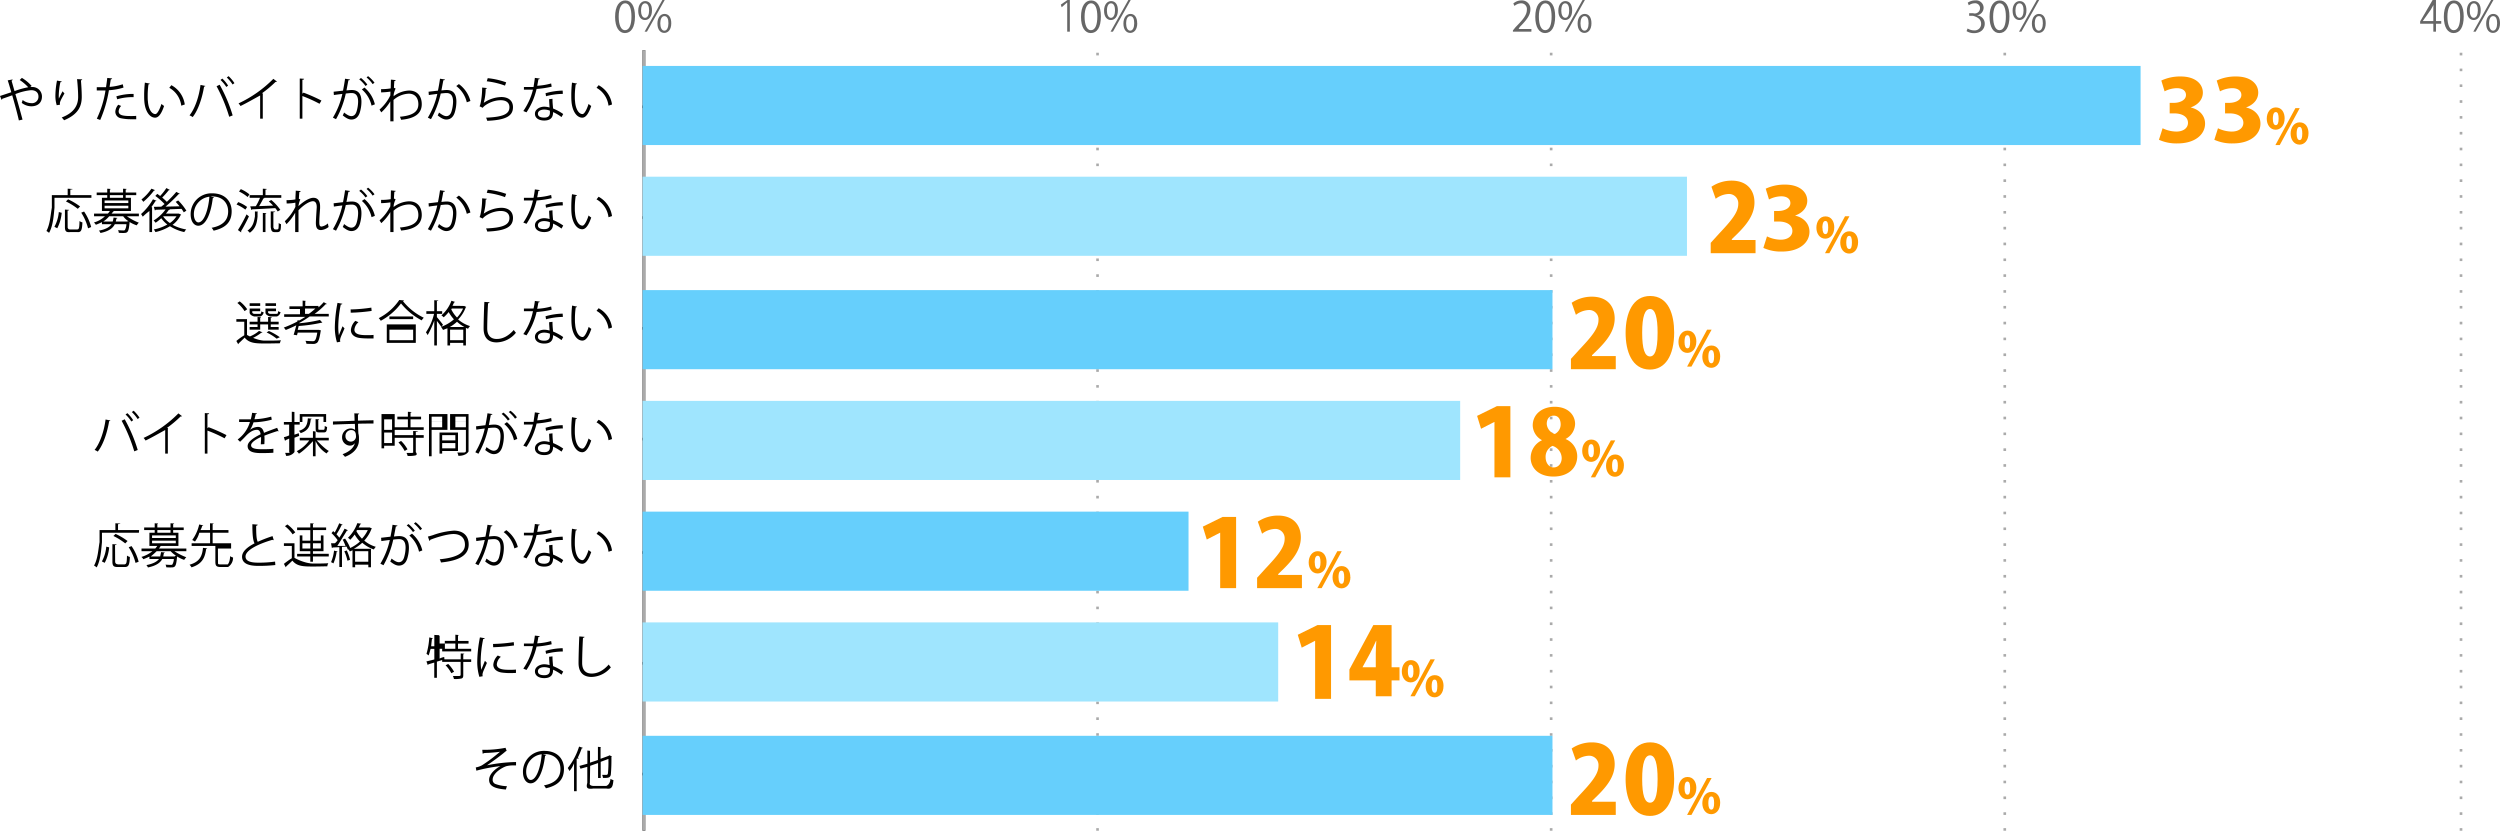 <svg xmlns="http://www.w3.org/2000/svg" viewBox="0 0 947.94 315"><defs><style>.cls-1{fill:#666;}.cls-2,.cls-3,.cls-4{fill:none;stroke-miterlimit:10;}.cls-2{stroke:#000;}.cls-3,.cls-4{stroke:#aaa;}.cls-3{stroke-dasharray:1 5;}.cls-5{fill:#66cffc;}.cls-6{fill:#9fe5fe;}.cls-7{fill:#f90;}</style></defs><title>graph1</title><g id="レイヤー_2" data-name="レイヤー 2"><g id="グラフのコピー"><path class="cls-1" d="M233.23,6.39c0-4.19,1.63-6.22,3.88-6.22s3.66,2.14,3.66,6.06c0,4.17-1.46,6.31-3.84,6.31C234.75,12.54,233.23,10.4,233.23,6.39Zm6.2-.09c0-3-.72-5.06-2.4-5.06-1.43,0-2.44,1.91-2.44,5.06s.88,5.15,2.39,5.15C238.75,11.45,239.43,9.15,239.43,6.3Z"/><path class="cls-1" d="M247.22,3.9c0,2.49-1.23,3.7-2.66,3.7S242,6.43,242,4.06,243.22.41,244.64.41C246.26.41,247.22,1.72,247.22,3.9Zm-4.16.16c0,1.45.52,2.7,1.53,2.7S246.13,5.5,246.13,4s-.4-2.74-1.54-2.74S243.06,2.68,243.06,4.06ZM245.31,12h-.89l6.74-12h.89Zm9.22-3.2c0,2.48-1.23,3.68-2.65,3.68s-2.6-1.17-2.6-3.54,1.25-3.67,2.68-3.67C253.57,5.27,254.53,6.6,254.53,8.8Zm-4.16.08c0,1.52.53,2.75,1.54,2.75s1.54-1.25,1.54-2.79-.39-2.73-1.53-2.73S250.37,7.5,250.37,8.88Z"/><path class="cls-1" d="M404.66,12V1h-.1l-2,1.75-.32-1L404.75,0h.91V12Z"/><path class="cls-1" d="M409.89,6.39c0-4.19,1.63-6.22,3.87-6.22s3.67,2.14,3.67,6.06c0,4.17-1.46,6.31-3.84,6.31C411.41,12.54,409.89,10.4,409.89,6.39Zm6.19-.09c0-3-.72-5.06-2.4-5.06-1.42,0-2.43,1.91-2.43,5.06s.88,5.15,2.39,5.15C415.41,11.45,416.08,9.15,416.08,6.3Z"/><path class="cls-1" d="M423.88,3.9c0,2.49-1.24,3.7-2.66,3.7s-2.59-1.17-2.59-3.54S419.88.41,421.3.41C422.92.41,423.88,1.72,423.88,3.9Zm-4.17.16c0,1.45.53,2.7,1.54,2.7S422.79,5.5,422.79,4s-.4-2.74-1.54-2.74S419.71,2.68,419.71,4.06ZM422,12h-.9l6.74-12h.9Zm9.22-3.2c0,2.48-1.23,3.68-2.66,3.68s-2.59-1.17-2.59-3.54,1.25-3.67,2.67-3.67C430.23,5.27,431.19,6.6,431.19,8.8ZM427,8.88c0,1.52.53,2.75,1.54,2.75s1.53-1.25,1.53-2.79-.38-2.73-1.52-2.73S427,7.5,427,8.88Z"/><path class="cls-1" d="M580.66,12h-7v-.47l1-1.23c2.85-2.88,4.29-4.63,4.29-6.58a2.16,2.16,0,0,0-2.29-2.46,4,4,0,0,0-2.4,1l-.45-.93a4.64,4.64,0,0,1,3.1-1.17,3.2,3.2,0,0,1,3.38,3.41c0,2.26-1.58,4.18-4.06,6.68l-.55,1V11h5Z"/><path class="cls-1" d="M582.14,6.39c0-4.19,1.63-6.22,3.87-6.22s3.67,2.14,3.67,6.06c0,4.17-1.46,6.31-3.84,6.31C583.66,12.54,582.14,10.4,582.14,6.39Zm6.19-.09c0-3-.72-5.06-2.4-5.06-1.42,0-2.43,1.91-2.43,5.06s.88,5.15,2.39,5.15C587.66,11.45,588.33,9.15,588.33,6.3Z"/><path class="cls-1" d="M596.13,3.9c0,2.49-1.24,3.7-2.66,3.7s-2.59-1.17-2.59-3.54S592.12.41,593.55.41C595.17.41,596.13,1.72,596.13,3.9ZM592,4.06c0,1.45.53,2.7,1.54,2.7S595,5.5,595,4s-.4-2.74-1.54-2.74S592,2.68,592,4.06ZM594.22,12h-.9l6.74-12h.9Zm9.22-3.2c0,2.48-1.23,3.68-2.66,3.68s-2.59-1.17-2.59-3.54,1.25-3.67,2.67-3.67C602.48,5.27,603.44,6.6,603.44,8.8Zm-4.16.08c0,1.52.53,2.75,1.54,2.75s1.53-1.25,1.53-2.79-.38-2.73-1.52-2.73S599.28,7.5,599.28,8.88Z"/><path class="cls-1" d="M749.66,5.87A3.08,3.08,0,0,1,752.57,9c0,1.91-1.38,3.57-4.07,3.57a5.23,5.23,0,0,1-2.83-.77l.4-1a4.75,4.75,0,0,0,2.45.72A2.43,2.43,0,0,0,751.19,9c0-1.77-1.49-2.57-3.06-3h-1.47V5h1.47a2,2,0,0,0,2.65-1.82,1.86,1.86,0,0,0-2.07-1.94,3.94,3.94,0,0,0-2.19.78l-.4-1A5,5,0,0,1,749,.15,2.83,2.83,0,0,1,752.14,3a3,3,0,0,1-2.48,2.83Z"/><path class="cls-1" d="M754.39,6.39c0-4.19,1.63-6.22,3.87-6.22s3.67,2.14,3.67,6.06c0,4.17-1.46,6.31-3.84,6.31C755.91,12.54,754.39,10.4,754.39,6.39Zm6.19-.09c0-3-.72-5.06-2.4-5.06-1.42,0-2.43,1.91-2.43,5.06s.88,5.15,2.39,5.15C759.91,11.45,760.58,9.15,760.58,6.3Z"/><path class="cls-1" d="M768.38,3.9c0,2.49-1.24,3.7-2.66,3.7s-2.59-1.17-2.59-3.54S764.38.41,765.8.41C767.42.41,768.38,1.72,768.38,3.9Zm-4.17.16c0,1.45.53,2.7,1.54,2.7S767.29,5.5,767.29,4s-.4-2.74-1.54-2.74S764.21,2.68,764.21,4.06ZM766.47,12h-.9l6.74-12h.9Zm9.22-3.2c0,2.48-1.23,3.68-2.66,3.68s-2.59-1.17-2.59-3.54,1.25-3.67,2.67-3.67C774.73,5.27,775.69,6.6,775.69,8.8Zm-4.16.08c0,1.52.53,2.75,1.54,2.75s1.53-1.25,1.53-2.79-.38-2.73-1.52-2.73S771.53,7.5,771.53,8.88Z"/><path class="cls-1" d="M923.66,12h-1V9h-5V8.12L922.39,0h1.27V8h2V9h-2Zm-5-4h4V3.87c0-.64,0-1.26.06-1.87h-.06c-.38.72-.68,1.21-1,1.74l-3,4.23Z"/><path class="cls-1" d="M926.64,6.39c0-4.19,1.63-6.22,3.87-6.22s3.67,2.14,3.67,6.06c0,4.17-1.46,6.31-3.84,6.31C928.16,12.54,926.64,10.4,926.64,6.39Zm6.19-.09c0-3-.72-5.06-2.4-5.06C929,1.24,928,3.15,928,6.3s.88,5.15,2.39,5.15C932.16,11.45,932.83,9.15,932.83,6.3Z"/><path class="cls-1" d="M940.63,3.9c0,2.49-1.24,3.7-2.66,3.7s-2.59-1.17-2.59-3.54S936.62.41,938.05.41C939.67.41,940.63,1.72,940.63,3.9Zm-4.17.16c0,1.45.53,2.7,1.54,2.7S939.54,5.5,939.54,4s-.4-2.74-1.54-2.74S936.46,2.68,936.46,4.06ZM938.72,12h-.9l6.74-12h.9Zm9.22-3.2c0,2.48-1.23,3.68-2.66,3.68s-2.59-1.17-2.59-3.54,1.25-3.67,2.67-3.67C947,5.27,947.94,6.6,947.94,8.8Zm-4.16.08c0,1.52.53,2.75,1.54,2.75s1.53-1.25,1.53-2.79-.38-2.73-1.52-2.73S943.78,7.5,943.78,8.88Z"/><line class="cls-2" x1="244.16" y1="315" x2="244.16" y2="19"/><line class="cls-3" x1="416.16" y1="315" x2="416.16" y2="19"/><line class="cls-3" x1="588.16" y1="315" x2="588.16" y2="19"/><line class="cls-3" x1="760.16" y1="315" x2="760.16" y2="19"/><line class="cls-3" x1="933.16" y1="315" x2="933.16" y2="19"/><line class="cls-4" x1="244.16" y1="315" x2="244.16" y2="19"/><line class="cls-2" x1="243.66" y1="293.5" x2="260.66" y2="293.5"/><line class="cls-2" x1="243.66" y1="251.5" x2="260.66" y2="251.5"/><line class="cls-2" x1="243.66" y1="209.5" x2="260.66" y2="209.5"/><line class="cls-2" x1="243.66" y1="166.5" x2="260.66" y2="166.5"/><line class="cls-2" x1="243.66" y1="124.5" x2="260.66" y2="124.5"/><line class="cls-2" x1="243.66" y1="82.5" x2="260.66" y2="82.5"/><line class="cls-2" x1="243.66" y1="40.5" x2="260.66" y2="40.5"/><rect class="cls-5" x="243.66" y="25" width="568" height="30"/><rect class="cls-6" x="243.66" y="67" width="396" height="30"/><rect class="cls-5" x="243.66" y="110" width="345" height="30"/><rect class="cls-6" x="243.66" y="152" width="310" height="30"/><rect class="cls-5" x="243.66" y="194" width="207" height="30"/><rect class="cls-6" x="243.66" y="236" width="241" height="30"/><rect class="cls-5" x="243.66" y="279" width="345" height="30"/><path d="M182.87,284.31a42.31,42.31,0,0,0,8.81-.76l.43,1.14a3.06,3.06,0,0,0-.85.61c-1.82,1.51-4.44,3.4-6.59,4.88a60.56,60.56,0,0,1,11-1.24v1.28c-.26,0-.54,0-.81,0a11.64,11.64,0,0,0-2.76.27c-1.55.43-5.29,2.65-5.29,5.11a1.64,1.64,0,0,0,.93,1.62,13.34,13.34,0,0,0,4.47.88l-.4,1.27c-4.35-.35-6.35-1.36-6.35-3.66s2.52-4.29,4.28-5.22a61.24,61.24,0,0,0-9.11,1.73l-.23-1.23a7.57,7.57,0,0,0,2.36-.81,57.87,57.87,0,0,0,6.82-5.13c-1.12.18-3.37.36-4.39.41-.53,0-1.25.06-1.71.1a.79.79,0,0,1-.47.21Z"/><path d="M207.13,286.26a.46.46,0,0,1-.45.28c-.65,5.6-2.52,10.48-5.51,10.48-1.51,0-2.88-1.51-2.88-4.35a7.9,7.9,0,0,1,8.1-7.95c5.2,0,7.45,3.3,7.45,6.81,0,4.29-2.48,6.36-6.84,7.37a6.53,6.53,0,0,0-.75-1.1c4.14-.8,6.26-2.81,6.26-6.22,0-3-1.91-5.67-6.12-5.67a4.56,4.56,0,0,0-.54,0ZM205.4,286a6.63,6.63,0,0,0-5.89,6.61c0,1.93.83,3.13,1.7,3.13C203.38,295.76,205,291,205.4,286Z"/><path d="M217.66,289.39a8.88,8.88,0,0,1-1.75,2.95,9,9,0,0,0-.63-1.13,24.58,24.58,0,0,0,4.29-8.12l1.42.46c0,.13-.18.2-.4.18a31,31,0,0,1-1.51,3.57l.41.13c0,.1-.12.19-.83.23V300h-1Zm6,7.49c-.39,1.06,1.22,1.12,1.22,1.12h5s1.42-.38,1.6-2.69a3.19,3.19,0,0,0,1.12.49c-.24,2.64-.65,3.51-2.69,3.2h-5c-2.15.31-2.79-.18-2.22-2.14v-6.09l-2.59.71-.38-1.07,3-.82v-5l1,.11a.4.4,0,0,0,0,.23v4.25l3-1v-5l1.12.11c0,.13-.13.2-.12.23v4.2l3.05-1.12a1.84,1.84,0,0,1,.25-.21l1,.38a.66.66,0,0,1-.19.18,65.43,65.43,0,0,1-.21,6.68c-.2,1.24-.94,1.4-3,1.33a3.37,3.37,0,0,0-.3-1.14c.57,0,1.33,0,1.56,0s.53-.07.63-.54a42.2,42.2,0,0,0,.18-5.51l-2.92,1.1V295h-1v-5.67l-3,1.05Z"/><path d="M176.06,247.86c0,.12-.4.25-.4.25V250h3v1h-3v5c0,.72-.12,1.06-.64,1.26a10.79,10.79,0,0,1-2.9.2,4.56,4.56,0,0,0-.38-1.13l1.69,0c.92,0,1.08,0,1.23-.36v-5h-7v-.7l-2,.61V257h-1v-5.77l-2.23.66a.34.34,0,0,1-.23.29l-.51-1.4c.85-.18,1.95-.45,3-.74v-4h-1.42c-.2.72-.45,1.73-.75,2.49a6.86,6.86,0,0,0-.81-.61,27.41,27.41,0,0,0,1.06-6.23l1.38.32a.37.37,0,0,1-.37.2c-.08.76-.18,1.53-.29,2.83h1.2v-4.29l1.72.09c0,.13.28.25.28.25V244h2v2h-2v3.73a5.65,5.65,0,0,1,1.75-.61l.07.88h6.18v-2.23Zm-2.4-1.86h5v1h-11v-1h5v-2h-4v-1h4v-2.33l1.28.11c0,.13-.28.25-.28.25v2h4v1h-4Zm-2.53,9.26a12.82,12.82,0,0,0-2.18-3l1-.5a12.73,12.73,0,0,1,2.22,2.95Z"/><path d="M183.82,242c-.06.2-.24.31-.6.29a43.22,43.22,0,0,0-.95,8.11,19.85,19.85,0,0,0,.23,3.56c.34-.88,1.12-2.77,1.37-3.4l.76.79c-.74,1.82-1.28,2.84-1.53,3.65a3.18,3.18,0,0,0-.15.85,2.05,2.05,0,0,0,.09.56l-1.28.23a19.94,19.94,0,0,1-.79-6.19,52.37,52.37,0,0,1,1-8.77Zm11.82,13.17c-.65,0-1.32.05-2,.05a24.08,24.08,0,0,1-3.35-.2c-2.22-.32-3.24-1.55-3.24-3a5.48,5.48,0,0,1,1.69-3.47l1.17.5a4.27,4.27,0,0,0-1.53,2.83c0,2.09,3.06,2.09,4.93,2.09.76,0,1.57,0,2.33-.09Zm-8.69-11a58.78,58.78,0,0,0,7.85-.69l.11,1.26a69,69,0,0,1-7.92.67Z"/><path d="M204.7,241.21a.6.6,0,0,1-.56.31c-.13.79-.29,1.73-.45,2.43a24.77,24.77,0,0,0,5.29-.88l.2,1.22a35.16,35.16,0,0,1-5.72.87,27.08,27.08,0,0,1-3.82,8.86l-1.21-.49a23.55,23.55,0,0,0,3.66-8.53h-3.43v-1h3.64a29.62,29.62,0,0,0,.51-3Zm4.79,7.68c0,1.45.12,2.44.23,3.69a18.65,18.65,0,0,1,3.84,2.08l-.65,1.16a16.77,16.77,0,0,0-3.19-1.89c0,1.8-.72,3.2-3.37,3.2-2,0-3.52-.9-3.51-2.59s1.89-2.67,3.55-2.67a7.67,7.67,0,0,1,2,.33c-.08-1.15-.17-2.32-.17-3.17Zm-1,4.5a6,6,0,0,0-2.15-.42c-1.08,0-2.35.43-2.37,1.55s1,1.51,2.41,1.51,2.13-.63,2.13-1.82C208.52,253.93,208.52,253.66,208.5,253.39Zm4.93-6.36a25.77,25.77,0,0,0-6.37.88l-.2-1.13a24.91,24.91,0,0,1,6.5-1Z"/><path d="M221.62,241.47c0,.21-.2.34-.56.39-.14,2.09-.32,6.86-.32,9.53s1.33,4,3.6,4,4.43-1.1,6.48-3.42a7.39,7.39,0,0,0,.81,1.06,9.77,9.77,0,0,1-7.31,3.65c-3.28,0-4.95-1.89-4.95-5.29,0-2.27.16-7.85.29-10.07Z"/><path d="M52.66,202h-14v3.57c-.27,2.78-.5,6.83-2,9.58a5.12,5.12,0,0,0-1-.7c1.47-2.61,1.62-6.27,2.09-8.88V201h6v-2.59l1.92.11c0,.12-.92.25-.92.25V201h8ZM41.4,207.54a15.84,15.84,0,0,1-1.69,5.87l-1.08-.53a14.14,14.14,0,0,0,1.67-5.6Zm2.26,5.63c.24.6.37.7,1.09.83h2.47c.74-.13.86-.59.93-3.33a3.36,3.36,0,0,0,1.1.52c-.14,3-.47,3.8-1.94,3.81H44.62c-1.51,0-1.92-.41-2-1.83v-6.84l1.6.11c0,.12-.12.21-.6.25Zm.17-10.73a25.08,25.08,0,0,1,4.54,2.7l-.88.9A24.55,24.55,0,0,0,43,203.23Zm7.56,11a20,20,0,0,0-2.59-5.94l1.08-.43A18.72,18.72,0,0,1,52.57,213Z"/><path d="M70.66,209H66.12a23.08,23.08,0,0,0,4.52,2.3,4.7,4.7,0,0,0-.8,1A13.25,13.25,0,0,1,67.13,211l0,.22c-.36,3.78-.72,3.94-2.45,3.94-.45,0-1,0-1.64-.07a2.22,2.22,0,0,0-.29-1c.89.09,1.75.1,2,.1s.47,0,.61-.16a4.35,4.35,0,0,0,.56-2.07H61.54c-.75,1.37-2.23,2.54-5.45,3.21a2.6,2.6,0,0,0-.59-.9c2.66-.51,4-1.34,4.8-2.31H56.66v-.92a22.49,22.49,0,0,1-2.32,1,2.67,2.67,0,0,0-.74-.86A12.22,12.22,0,0,0,57.8,209H53.66v-1h5.2a8.31,8.31,0,0,0,.79-1h-3v-5h11v5H61.24c-.06,0-.15,0-.31,0a10.75,10.75,0,0,1-.65,1H70.66Zm-12-7v-1h-4v-1h4v-1.59l1.28.09a.33.33,0,0,1-.28.25V200h5v-1.59l1.4.09c0,.12-.4.25-.4.25V200h4v1h-4v1h-1v-1h-5v1Zm3.84,7.5c0,.11-.15.2-.36.23-.07.36-.14.72-.24,1.27h4.34c.15-.24.2-.26.26-.26l.3,0A9.36,9.36,0,0,1,64.71,209H59.4a28.76,28.76,0,0,1-2.25,2h3.58c.15-.66.26-1.12.33-1.65ZM57.66,203v1h9v-1Zm0,2v1h9v-1Z"/><path d="M78.55,207.9c0,.12-.14.21-.37.23-.47,3.17-1.35,5.67-5.57,7a4,4,0,0,0-.74-1c3.93-1.12,4.79-3.35,5.1-6.39Zm4.11,5.49c0,.52.12.61.84.61h2.85s.83-.7.9-3.12a3.27,3.27,0,0,0,1.12.51A4.13,4.13,0,0,1,86.46,215H83.78c-1.69,0-2.12-.41-2.12-2v-6h-9v-1h7v-4H75.57a9.68,9.68,0,0,1-1.64,3.34,7.61,7.61,0,0,0-1.05-.58,15.9,15.9,0,0,0,2.65-5.9l1.53.36c0,.12-.16.18-.4.18A5.51,5.51,0,0,1,76,201h3.63v-2.59l1.4.09c0,.14-.4.25-.4.25V201h6v1h-6v4h7v2h-5Z"/><path d="M103.79,204.8a.3.3,0,0,1-.14,0,.73.73,0,0,1-.38-.11c-5.35,1.57-10.19,3.92-10.17,6.34,0,1.73,1.91,2.32,4.82,2.32a44.6,44.6,0,0,0,6.38-.41l.1,1.31a57,57,0,0,1-6.44.32c-3.57,0-6.16-.82-6.18-3.47,0-1.93,1.91-3.62,4.74-5.08-.61-1.1-.83-3.19-.83-7.25l2,.16c0,.23-.2.38-.56.43,0,3.15.09,5.11.6,6.09a49.33,49.33,0,0,1,5.61-2.17Z"/><path d="M111.66,206v5.53s3.74,2.15,7.13,2.15c2,0,4.28,0,5.69-.13a3.69,3.69,0,0,0-.38,1.19c-1.25,0-3.23.07-5,.07-4,0-6.44,0-8.23-2.23-.82.81-1.67,1.6-2.37,2.21a.25.25,0,0,1-.15.29l-.7-1.28a30.28,30.28,0,0,1,3-2.14V207h-3v-1Zm-2.7-7.14a13.31,13.31,0,0,1,3,3l-1,.76a13.24,13.24,0,0,0-2.92-3.1Zm8.7,14.14v-2h-5v-1h5v-1h-4v-6h4v-2h-5v-1h5v-1.59l1.34.09c0,.12-.34.25-.34.25V200h5v1h-5v2h4v6h-4v1h6v1h-6v2Zm-3-10v2h3v-2Zm0,5h3v-2h-3Zm7-5h-3v2h3Zm0,5v-2h-3v2Z"/><path d="M140.23,200l.81.43a.34.34,0,0,1-.21.18,13.67,13.67,0,0,1-2.72,4.37,11.9,11.9,0,0,0,4.39,2.36,4.22,4.22,0,0,0-.73,1,12.85,12.85,0,0,1-4.41-2.54,16.56,16.56,0,0,1-3.21,2.3h6.51v7h-1v-1h-5v1h-1v-6.45c-.35.17-.67.31-1,.45a4,4,0,0,0-.62-.82l-.18.07a6.36,6.36,0,0,0-.43-1.08c-.59,0-1.2.05-1.76.09V215h-1v-7.52s-1.85.09-2.57.11a.29.29,0,0,1-.25.23l-.33-1.82h1.26c.4,0,.81-.57,1.25-1.18a17.74,17.74,0,0,0-2.33-2.67l.63-.77c.18.16.38.34.58.54a29,29,0,0,0,1.71-3.51l1.28.54c0,.11-.18.16-.38.16a29,29,0,0,1-1.94,3.49,12.91,12.91,0,0,1,1.08,1.28,36.22,36.22,0,0,0,2-3.42l1.26.59a.44.44,0,0,1-.39.17c-.92,1.53-3.62,5.78-3.62,5.78H131a17.16,17.16,0,0,0-1.06-2.38l.9-.4a16.1,16.1,0,0,1,1.95,3.57,14.64,14.64,0,0,0,3.69-2.45,12.85,12.85,0,0,1-2-2.67,14.52,14.52,0,0,1-1.68,2,4.42,4.42,0,0,0-.86-.76,14.64,14.64,0,0,0,3.55-5.54l1.46.21a.39.39,0,0,1-.36.24A10.34,10.34,0,0,1,136,200H140ZM128,209.12a.37.37,0,0,1-.36.18,16.93,16.93,0,0,1-1.21,4.32c-.25-.16-.65-.34-.9-.47a15.36,15.36,0,0,0,1.13-4.37Zm3.74,3.49a15.63,15.63,0,0,0-1.19-3.58l.94-.31a17,17,0,0,1,1.24,3.55Zm7.9-3.61h-5v4h5Zm-4.28-8-.23.36a11.5,11.5,0,0,0,2.12,2.9,12.8,12.8,0,0,0,2.2-3.26Z"/><path d="M150.7,199.27c0,.22-.25.31-.6.33-.19,1-.52,2.75-.73,3.83.81-.09,1.54-.16,2-.16,2.74,0,3.68,1.78,3.68,4.48a14.15,14.15,0,0,1-.61,4c-.56,1.83-1.72,2.71-3.21,2.71-.74,0-1.71-.3-3.26-1.56a7.33,7.33,0,0,0,.49-1.1c1.44,1.12,2.19,1.37,2.75,1.37,1,0,1.64-.65,2-1.8a13.59,13.59,0,0,0,.58-3.69c0-2.06-.69-3.28-2.49-3.26a20,20,0,0,0-2.19.18,34.52,34.52,0,0,1-3.7,9.72l-1.18-.58a29.69,29.69,0,0,0,3.58-9c-.92.11-2.23.27-3.21.43l-.1-1.26,3.56-.41c.27-1.32.56-2.94.78-4.52Zm4.18-.56a12.92,12.92,0,0,1,2.41,2.52l-.7.51a12,12,0,0,0-2.38-2.5Zm4,10.48a11.42,11.42,0,0,0-3.67-6.14l1-.7a12,12,0,0,1,3.93,6.36ZM157.59,198a12,12,0,0,1,2.44,2.5l-.71.53a11.75,11.75,0,0,0-2.37-2.52Z"/><path d="M162.25,203.45c.42-.09,1-.25,1.86-.52a29.37,29.37,0,0,1,8-1.73c3,0,5.6,1.49,5.6,5.27,0,4.47-4.41,6.2-10.5,6.81a5.52,5.52,0,0,0-.47-1.22c5.57-.53,9.56-2,9.56-5.51,0-2.83-1.94-4.06-4.32-4.06-2.57,0-7.2,1.5-8.84,2.2a.48.48,0,0,1-.32.41Z"/><path d="M186.7,199.27c0,.22-.25.31-.6.33-.19,1-.52,2.75-.73,3.83.81-.09,1.54-.16,2-.16,2.74,0,3.68,1.78,3.68,4.48a14.15,14.15,0,0,1-.61,4c-.56,1.83-1.72,2.71-3.21,2.71-.74,0-1.71-.3-3.26-1.56a7.33,7.33,0,0,0,.49-1.1c1.44,1.12,2.19,1.37,2.75,1.37,1,0,1.64-.65,2-1.8a13.59,13.59,0,0,0,.58-3.69c0-2.06-.69-3.28-2.49-3.26a20,20,0,0,0-2.19.18,34.52,34.52,0,0,1-3.7,9.72l-1.18-.58a29.69,29.69,0,0,0,3.58-9c-.92.11-2.23.27-3.21.43l-.1-1.26,3.56-.41c.27-1.32.56-2.94.78-4.52Zm8.34,8.66a10.82,10.82,0,0,0-4.06-6.16l1-.75a11.58,11.58,0,0,1,4.37,6.41Z"/><path d="M204.7,198.93a.61.61,0,0,1-.56.31c-.13.79-.29,1.72-.45,2.43a24.77,24.77,0,0,0,5.29-.89l.2,1.23a36.34,36.34,0,0,1-5.72.86,26.9,26.9,0,0,1-3.82,8.86l-1.21-.49a24.23,24.23,0,0,0,3.66-8.24h-3.43v-1h3.64c.22-1.23.38-2.26.51-3.32Zm4.79,7.67c0,1.46.12,2.45.23,3.69a18.72,18.72,0,0,1,3.84,2.09l-.65,1.15a17.31,17.31,0,0,0-3.19-1.89c0,1.8-.72,3.21-3.37,3.21-2,0-3.52-.9-3.51-2.6s1.89-2.66,3.55-2.66a7.64,7.64,0,0,1,2,.32c-.08-1.15-.17-2.32-.17-3.17Zm-1,4.5a6,6,0,0,0-2.15-.41c-1.08,0-2.35.43-2.37,1.54s1,1.52,2.41,1.52,2.13-.63,2.13-1.82C208.52,211.64,208.52,211.37,208.5,211.1Zm4.93-6.36a25.77,25.77,0,0,0-6.37.89l-.2-1.14a25.34,25.34,0,0,1,6.5-1Z"/><path d="M218.79,200.84c0,.16-.23.27-.49.29a30.4,30.4,0,0,0-.34,4.48c0,.67,0,1.31.08,1.89.21,3.06,1.45,4.92,2.84,4.9.72,0,1.66-1.84,2.3-3.86a6.08,6.08,0,0,0,1,.78c-.83,2.43-1.87,4.41-3.37,4.45-2.28,0-3.87-2.74-4.12-6.2-.06-.68-.07-1.44-.07-2.25a43,43,0,0,1,.27-4.84Zm11.94,8.37a9,9,0,0,0-4.54-6.77l.79-1a9.88,9.88,0,0,1,5.08,7.33Z"/><path d="M41.85,159.43c-.05.15-.2.26-.47.27-.72,4.33-2.21,8.88-4.32,11.55a5.14,5.14,0,0,0-1.2-.65c2-2.45,3.6-7,4.17-11.54Zm9.06,11.71a61.46,61.46,0,0,0-4.79-11.6l1.17-.56a57.63,57.63,0,0,1,4.93,11.64ZM48.3,156.66a12.66,12.66,0,0,1,2.19,2.67l-.68.5a14.07,14.07,0,0,0-2.2-2.66Zm2.37-.93a14.41,14.41,0,0,1,2.22,2.64l-.7.52a14.35,14.35,0,0,0-2.2-2.64Z"/><path d="M69,157.78a.42.42,0,0,1-.35.14.65.65,0,0,1-.18,0,42.46,42.46,0,0,1-5.13,4.31,3,3,0,0,1,.43.2c0,.1-.19.21-.13.23V172h-1v-8.95c-2.48,1.35-5,2.81-7.44,4a6.45,6.45,0,0,0-.75-1,45.77,45.77,0,0,0,13.2-9.31Z"/><path d="M85.16,166.2a51.71,51.71,0,0,0-6.5-2.93V172h-1V156.63l1.65.1c0,.2-.16.33-.65.38v5.26l.45-.38a63.27,63.27,0,0,1,6.77,3Z"/><path d="M105.63,163.54a.45.45,0,0,1-.11,0,.53.53,0,0,1-.28-.1c-1.4.43-3.45,1.14-5,1.76q.06.6.06,1.35t-.06,1.86l-1.34.07c0-.63.09-1.42.09-2.1,0-.26,0-.5,0-.69-2.08.95-3.78,2.11-3.78,3.15s1.27,1.49,3.82,1.49c1.79,0,3.45,0,4.63-.17l0,1.5c-1.09.1-2.75.14-4.65.14-3.54,0-5.11-.83-5.11-2.67,0-1.58,2.14-3.11,4.91-4.46-.12-1.14-.63-1.69-1.37-1.69-1.35,0-2.75.74-4.41,2.54-.51.55-1.23,1.26-2,2l-.91-.88A12.65,12.65,0,0,0,94.77,160l-1,0H90.66v-1c1.12,0,2.43,0,3.19,0l1.25,0a22,22,0,0,0,.5-2.47l1.81.2c0,.18-.19.28-.47.32-.12.69-.29,1.29-.46,1.92a27,27,0,0,0,6.35-1l.22,1.16a29.2,29.2,0,0,1-6.92,1A11.91,11.91,0,0,1,94.8,163h0a5.09,5.09,0,0,1,3-1.13c1.26,0,2,.85,2.29,2.26,1.55-.66,3.5-1.37,5-1.91Z"/><path d="M113.44,165.29l-1.78.68v5.42a3.67,3.67,0,0,1-3.19,1.46,5,5,0,0,0-.36-1.14c.48,0,.93,0,1.26,0,.74,0,.29-.36.29-.36v-5.06l-1.34.58a.34.34,0,0,1-.25.28l-.43-1.38a9,9,0,0,0,2-.69V161h-2v-1h3v-3.88l1,.09c0,.15,0,.25,0,.25V160h2v1h-2v3.82l1.63-.56ZM124.66,167h-4.54s2.9,3.13,4.57,4a4,4,0,0,0-.85.94,10.86,10.86,0,0,1-4.18-4.72V173h-1v-5.72s-3.51,3.77-5.33,4.74a4.53,4.53,0,0,0-.81-.94,13,13,0,0,0,4.73-4.08h-3.59v-1h5v-2.5l1,.09a.58.58,0,0,0,0,.26V166h5Zm-6.49-8.25c0,.13-.12.22-.34.23-.25,2.54-.92,4.29-3.83,5.26a3.29,3.29,0,0,0-.65-.88c2.61-.79,3.2-2.27,3.38-4.74Zm-3.51-.75v2h-1v-3h10v3h-1v-2Zm5,.93L121,159c0,.12-.1.2-.31.23v3.28c0,.4.08.45.52.45h1.46c.36,0,.44-.18.47-1.47a2.8,2.8,0,0,0,.89.42c-.1,1.65-.38,2.05-1.23,2.05h-1.72c-1.15,0-1.39-.31-1.39-1.44Z"/><path d="M134.45,159.54c0-.4-.07-2.36-.1-2.81l1.85.07c0,.14-.14.32-.47.38,0,.22,0,.43,0,2.32,2.21-.07,4.54-.12,5.89-.14v1.24c-1.53,0-3.71,0-5.86.07,0,1.41.08,2.7.13,3.69a6.17,6.17,0,0,1,.22,1.89A8.11,8.11,0,0,1,136,168c-.47,2.11-2,4-5.19,5.22a9.74,9.74,0,0,0-.92-1c2.76-1,4.23-2.49,4.68-4.2h0a2.27,2.27,0,0,1-1.86.95,3.07,3.07,0,0,1-3-3.15,3.31,3.31,0,0,1,3.24-3.36,2.67,2.67,0,0,1,1.67.55c0-.3,0-1.51-.07-2.28-1.87,0-7.56.23-8.3.27l0-1.19,4.11-.11Zm.52,5.87c0-.7,0-2.34-1.84-2.34a2.17,2.17,0,0,0-2.14,2.29,2,2,0,0,0,2,2.09A2,2,0,0,0,135,165.41Z"/><path d="M149.66,157v12h-4v1h-1V157Zm-1,2h-3v4h3Zm-3,9h3v-4h-3Zm10-6h5v1h-11v-1h5v-3h-4v-1h4v-1.86l1.4.09c0,.13-.4.25-.4.25V158h4v1h-4Zm2.91,1.52c0,.13-.91.24-.91.24V165h3v1h-3v5.43c.56.73.4,1.08-.16,1.26a11.42,11.42,0,0,1-2.95.19,4,4,0,0,0-.41-1.13c.68,0,1.33,0,1.8,0,1,0,.72-.38.72-.38V166h-7v-1h7v-1.57ZM153.44,171a14.67,14.67,0,0,0-2.36-3.24l1-.57a13.5,13.5,0,0,1,2.43,3.17Z"/><path d="M169.66,163h-6v10h-1V157h7Zm-2-5h-4v2h4Zm-4,4h4v-2h-4Zm10,9h-6v1h-1v-8h7Zm-1-6h-5v2h5Zm-5,5h5v-2h-5Zm10-13v14.17s-.73,1.68-3.85,1.68a4.13,4.13,0,0,0-.41-1.26l1.6,0c1.31,0,1.42,0,1.66-.45V163h-6v-6Zm-1,1h-4v2h4Zm-4,4h4v-2h-4Z"/><path d="M186.7,157c0,.21-.25.3-.6.32-.19,1-.52,2.75-.73,3.84a18.92,18.92,0,0,1,2-.17c2.74,0,3.68,1.79,3.68,4.49a14,14,0,0,1-.61,4c-.56,1.84-1.72,2.72-3.21,2.72-.74,0-1.71-.31-3.26-1.57a6.91,6.91,0,0,0,.49-1.1c1.44,1.12,2.19,1.37,2.75,1.37,1,0,1.64-.65,2-1.8a13.54,13.54,0,0,0,.58-3.69c0-2.05-.69-3.28-2.49-3.26a20,20,0,0,0-2.19.18,34.4,34.4,0,0,1-3.7,9.72l-1.18-.57a29.69,29.69,0,0,0,3.58-9c-.92.1-2.23.27-3.21.43l-.1-1.26,3.56-.42c.27-1.31.56-2.93.78-4.52Zm4.18-.56a12.38,12.38,0,0,1,2.41,2.52l-.7.5a12.21,12.21,0,0,0-2.38-2.5Zm4,10.48a11.39,11.39,0,0,0-3.67-6.14l1-.71a12,12,0,0,1,3.93,6.36Zm-1.32-11.18a11.5,11.5,0,0,1,2.44,2.5l-.71.52a12,12,0,0,0-2.37-2.52Z"/><path d="M204.7,156.64a.6.6,0,0,1-.56.31c-.13.79-.29,1.73-.45,2.43a24.77,24.77,0,0,0,5.29-.88l.2,1.22a36.29,36.29,0,0,1-5.72.87,27.08,27.08,0,0,1-3.82,8.86l-1.21-.49a25.59,25.59,0,0,0,3.66-8h-3.43v-1h3.64c.22-1.52.38-2.55.51-3.61Zm4.79,7.67c0,1.46.12,2.45.23,3.69a19.21,19.21,0,0,1,3.84,2.09l-.65,1.16a16.77,16.77,0,0,0-3.19-1.89c0,1.8-.72,3.2-3.37,3.2-2,0-3.52-.9-3.51-2.59s1.89-2.67,3.55-2.67a7.67,7.67,0,0,1,2,.33c-.08-1.16-.17-2.33-.17-3.17Zm-1,4.5a6.22,6.22,0,0,0-2.15-.41c-1.08,0-2.35.43-2.37,1.55s1,1.51,2.41,1.51,2.13-.63,2.13-1.82C208.52,169.36,208.52,169.09,208.5,168.81Zm4.93-6.35a25.77,25.77,0,0,0-6.37.88l-.2-1.13a24.94,24.94,0,0,1,6.5-1Z"/><path d="M218.79,158.55c0,.16-.23.27-.49.29a30.4,30.4,0,0,0-.34,4.48c0,.67,0,1.32.08,1.89.21,3.06,1.45,4.92,2.84,4.9.72,0,1.66-1.84,2.3-3.85a6.59,6.59,0,0,0,1,.77c-.83,2.43-1.87,4.41-3.37,4.45-2.28,0-3.87-2.74-4.12-6.19-.06-.69-.07-1.44-.07-2.25a43,43,0,0,1,.27-4.85Zm11.94,8.37a9,9,0,0,0-4.54-6.77l.79-1a9.9,9.9,0,0,1,5.08,7.33Z"/><path d="M93.66,121v6s3.69,2.16,6.78,2.16c2.07,0,4.6,0,6.09-.14a4.23,4.23,0,0,0-.4,1.15c-1.24,0-3.24.07-5.06.07-4,0-6.51,0-8.3-2.23-.79.81-1.64,1.6-2.3,2.23a.26.26,0,0,1-.16.27l-.69-1.22a22.55,22.55,0,0,1,3-2.16V122h-3v-1Zm-2.78-6.73a12.51,12.51,0,0,1,2.85,3l-1,.7A12.3,12.3,0,0,0,90,114.88ZM105.66,124v1h-11v-1h3v-1h-3v-1h3v-1.81l1.31.11a.29.29,0,0,1-.31.23V122h3v-1.81l1.5.11c0,.13-.5.25-.5.25V122h3v1h-3v1Zm-7-7v-2h-4v1h4v2h-3v.59a1,1,0,0,0,.84.41h2c.44,0,.53-.1.56-.93a3,3,0,0,0,.92.34A2,2,0,0,1,98.7,120H96.41s-1.62-.35-1.75-1.39V117Zm.85,9a.32.32,0,0,1-.38.12,17.17,17.17,0,0,1-3.76,2.27,6.54,6.54,0,0,0-.83-.74,12,12,0,0,0,3.67-2.18Zm-.85-3v2h3v-2Zm6-6v-2h-4v1h4v2h-3v.59a1.13,1.13,0,0,0,.93.41h2.25c.46,0,.55-.1.59-1a4,4,0,0,0,.94.34A2.12,2.12,0,0,1,105,120H102.5s-1.71-.35-1.84-1.41V117Zm-2.7,8.5a24,24,0,0,1,4.14,2.36l-1.19.56a18.89,18.89,0,0,0-3.82-2.36Z"/><path d="M124.66,120h-7.25a35.54,35.54,0,0,1-3.93,2.45l0,.12a52.82,52.82,0,0,0,7.83-1.26l.91,1a.25.25,0,0,1-.19.06.47.47,0,0,1-.15,0,58,58,0,0,1-8.63,1.24c-.11.49-.25,1-.36,1.46h7.81l.26,0,.74.24a1.39,1.39,0,0,1-.12.32c-.41,2.68-.81,3.86-1.37,4.35a2.49,2.49,0,0,1-1.79.42c-.56,0-1.39,0-2.25-.07a2.22,2.22,0,0,0-.37-1.1c1.14.1,2.3.14,2.72.14a1.17,1.17,0,0,0,.78-.18c.38-.32.72-1.18,1-3.07h-7.41c-.1.36-.19.67-.28,1l-1.26-.19c.3-.94.66-2.29,1-3.58-1.32.65-2.69,1.25-4,1.78a6.18,6.18,0,0,0-.75-.92,44.72,44.72,0,0,0,5.13-2.29l.1-.49.65.08c.77-.43,1.52-.88,2.27-1.35h-8v-1h6v-2h-4v-1h5v-2.18l1.17.11a.4.4,0,0,1-.17.25V116h5v.57a22.38,22.38,0,0,0,2-2l1.21.7a.49.49,0,0,1-.3.08h-.18A27.88,27.88,0,0,1,119.3,119h5.36Zm-9-1h1.46a28.07,28.07,0,0,0,2.45-2h-3.91Z"/><path d="M129.82,115.17c-.06.2-.24.3-.6.29a43,43,0,0,0-.95,8.1,19.79,19.79,0,0,0,.23,3.56c.34-.88,1.12-2.77,1.37-3.4l.76.79c-.74,1.82-1.28,2.85-1.53,3.66a3,3,0,0,0-.15.84,2.05,2.05,0,0,0,.09.56l-1.28.24a20,20,0,0,1-.79-6.2,52.37,52.37,0,0,1,1-8.77Zm11.82,13.16c-.65,0-1.32,0-2,0a25.94,25.94,0,0,1-3.35-.19c-2.22-.33-3.24-1.55-3.24-3a5.48,5.48,0,0,1,1.69-3.48l1.17.51a4.24,4.24,0,0,0-1.53,2.82c0,2.09,3.06,2.09,4.93,2.09.76,0,1.57,0,2.33-.09Zm-8.69-11a58.78,58.78,0,0,0,7.85-.69l.11,1.26a66.82,66.82,0,0,1-7.92.67Z"/><path d="M153.18,113.93c-.05.16-.18.23-.38.27a22.75,22.75,0,0,0,7.89,6.28,4.53,4.53,0,0,0-.79,1,25,25,0,0,1-7.85-6.44,23.36,23.36,0,0,1-7.67,6.59,6.52,6.52,0,0,0-.76-1,20.92,20.92,0,0,0,7.78-6.89ZM146.66,130v-7h11v7h-11Zm1-10h9v1h-9Zm9,5h-9v4h9Z"/><path d="M175.47,116a1.64,1.64,0,0,0,.53,0l.78.38a.26.26,0,0,1-.18.16,13.09,13.09,0,0,1-2.89,4.59,12.53,12.53,0,0,0,4.52,2.52,5.24,5.24,0,0,0-.76,1,7.22,7.22,0,0,1-.81-.33V131h-1v-1h-5v1h-1v-6.52c-.69.23-1.18.45-1.68.63a4.08,4.08,0,0,0-.69-1l.13,0c-.31-.59-1.76-2.43-1.76-2.43V131h-1v-9.44a35.13,35.13,0,0,1-2.5,5.51,6.07,6.07,0,0,0-.66-1.06,20.59,20.59,0,0,0,3.08-7h-2.92v-1h3v-4.18l1.57.11c0,.12-.57.23-.57.23V118h2v1h-2v1.25c.53.59,2,2.43,2.31,2.89-.32.42-.5.63-.6.75a14.73,14.73,0,0,0,4.75-2.81,14.15,14.15,0,0,1-2-2.77,12.89,12.89,0,0,1-1.89,2,8.84,8.84,0,0,0-.85-.74,13.43,13.43,0,0,0,3.79-5.53l1.4.45c-.05.1-.18.17-.39.15a11.3,11.3,0,0,1-.62,1.32Zm.63,8a13.72,13.72,0,0,1-2.81-2,15.24,15.24,0,0,1-2.74,2Zm-5.44,5h5v-4h-5Zm.65-12-.2.31a12.07,12.07,0,0,0,2.18,3.09,12.11,12.11,0,0,0,2.29-3.4Z"/><path d="M185.62,114.61c0,.22-.2.34-.56.4-.14,2.08-.32,6.86-.32,9.52s1.33,4,3.6,4,4.43-1.1,6.48-3.42a6.88,6.88,0,0,0,.81,1.06,9.75,9.75,0,0,1-7.31,3.66c-3.28,0-4.95-1.89-4.95-5.3,0-2.27.16-7.85.29-10.06Z"/><path d="M204.7,114.36a.59.59,0,0,1-.56.3c-.13.8-.29,1.73-.45,2.43a24.16,24.16,0,0,0,5.29-.88l.2,1.23a36.34,36.34,0,0,1-5.72.86,26.9,26.9,0,0,1-3.82,8.86l-1.21-.49a23.24,23.24,0,0,0,3.66-8.67h-3.43v-1h3.64a21.68,21.68,0,0,0,.51-2.89Zm4.79,7.67c0,1.46.12,2.45.23,3.69a18.25,18.25,0,0,1,3.84,2.09l-.65,1.15a16.77,16.77,0,0,0-3.19-1.89c0,1.8-.72,3.2-3.37,3.2-2,0-3.52-.9-3.51-2.59s1.89-2.66,3.55-2.66a7.64,7.64,0,0,1,2,.32c-.08-1.15-.17-2.32-.17-3.17Zm-1,4.5a6,6,0,0,0-2.15-.41c-1.08,0-2.35.43-2.37,1.54s1,1.52,2.41,1.52,2.13-.63,2.13-1.82C208.52,127.07,208.52,126.8,208.5,126.53Zm4.93-6.36a25.77,25.77,0,0,0-6.37.89l-.2-1.14a25.34,25.34,0,0,1,6.5-1Z"/><path d="M218.79,116.27c0,.16-.23.27-.49.28A30.54,30.54,0,0,0,218,121c0,.66,0,1.31.08,1.89.21,3.06,1.45,4.91,2.84,4.9.72,0,1.66-1.84,2.3-3.86a6.65,6.65,0,0,0,1,.78c-.83,2.43-1.87,4.41-3.37,4.44-2.28,0-3.87-2.73-4.12-6.19-.06-.68-.07-1.44-.07-2.25a43,43,0,0,1,.27-4.84Zm11.94,8.37a9,9,0,0,0-4.54-6.77l.79-1a9.86,9.86,0,0,1,5.08,7.32Z"/><path d="M34.66,75h-14v3.72c-.27,2.77-.5,6.82-2.05,9.57a5.56,5.56,0,0,0-1-.7C19,85,19.19,81.33,19.66,78.72V74h6V71.55l1.92.11c0,.12-.92.25-.92.25V74h8ZM23.4,80.68a15.84,15.84,0,0,1-1.69,5.87L20.63,86a14.24,14.24,0,0,0,1.67-5.6Zm2.26,5.63c.24.6.37.71,1.09.69h2.47c.74,0,.86-.45.93-3.19a3.17,3.17,0,0,0,1.1.52c-.14,3-.47,3.8-1.94,3.67H26.62c-1.51.13-1.92-.26-2-1.69V79.47l1.6.11c0,.13-.12.22-.6.25Zm.17-10.73a25.67,25.67,0,0,1,4.54,2.7l-.88.9A24.55,24.55,0,0,0,25,76.38Zm7.56,11a20,20,0,0,0-2.59-5.94l1.08-.43a18.82,18.82,0,0,1,2.69,5.87Z"/><path d="M52.66,82H48.12a20.9,20.9,0,0,0,4.52,2.44,5.29,5.29,0,0,0-.8,1,12.27,12.27,0,0,1-2.71-1.26l0,.22c-.36,3.78-.72,3.94-2.45,3.94-.45,0-1,0-1.64-.07a2.26,2.26,0,0,0-.29-1c.89.09,1.75.11,2,.11s.47,0,.61-.17A4.55,4.55,0,0,0,47.92,85H43.54c-.75,1.51-2.23,2.68-5.45,3.35a2.7,2.7,0,0,0-.59-.9c2.66-.51,4-1.33,4.8-2.45H38.66v-.77a22.48,22.48,0,0,1-2.32,1,2.78,2.78,0,0,0-.74-.86A10.28,10.28,0,0,0,39.8,82H35.66V81h5.2a3.55,3.55,0,0,0,.79-1h-3V75h11v5H43.24c-.06.14-.15.17-.31.17a4.64,4.64,0,0,1-.65.83H52.66Zm-12-7V74h-4V73h4V71.55l1.28.09a.31.31,0,0,1-.28.25V73h5V71.55l1.4.09c0,.13-.4.25-.4.25V73h4v1h-4v1h-1V74h-5v1Zm3.84,7.64c0,.11-.15.2-.36.24-.07.36-.14.72-.24,1.12h4.34c.15-.1.2-.12.26-.12l.3.06A7.27,7.27,0,0,1,46.71,82H41.4a9.68,9.68,0,0,1-2.25,2h3.58a9.81,9.81,0,0,0,.33-1.5ZM39.66,76v1h9V76Zm0,2v1h9V78Z"/><path d="M56.66,80a24.63,24.63,0,0,0-2.52,2.16c-.14-.23-.46-.75-.66-1A22.23,22.23,0,0,0,58,75.57l1.33.55c0,.11-.2.17-.4.15a27.14,27.14,0,0,1-1.53,2.25l.33.11c-.06.1-.15.19-.07.23V88h-1Zm2.13-7.92c0,.11-.2.16-.38.14a24.79,24.79,0,0,1-4.07,4.31,6,6,0,0,0-.7-.9,17.73,17.73,0,0,0,3.78-4.09ZM67.86,81l.83.39a.38.38,0,0,1-.18.16,10.12,10.12,0,0,1-3.08,3.7A16.56,16.56,0,0,0,70.62,87a4.07,4.07,0,0,0-.74,1,16.72,16.72,0,0,1-5.44-2.22,17.67,17.67,0,0,1-5.51,2.22,5.52,5.52,0,0,0-.61-1,16.54,16.54,0,0,0,5.13-1.87,11.27,11.27,0,0,1-2.3-2.38A16.48,16.48,0,0,1,59,84.46a5.44,5.44,0,0,0-.75-.85,15.62,15.62,0,0,0,4.53-4.19L59,79.54a.32.32,0,0,1-.27.25l-.4-1.36,2.81-.06c.41-.32.83-.66,1.26-1a23.79,23.79,0,0,0-3.51-3.08l.75-.78c.35.24.71.51,1.08.8a20.47,20.47,0,0,0,2.36-3l1.3.68c-.07.11-.22.14-.4.14a29.53,29.53,0,0,1-2.48,2.78,20.71,20.71,0,0,1,1.76,1.63,43.6,43.6,0,0,0,3.59-3.78l1.31.71a.43.43,0,0,1-.41.12,53.41,53.41,0,0,1-5,4.76l5.33-.13c-.47-.59-1-1.17-1.46-1.68l.94-.54a21.06,21.06,0,0,1,3.11,3.89l-1,.62a9.61,9.61,0,0,0-.84-1.32l-4.61.18.18.07a.38.38,0,0,1-.4.15A12.64,12.64,0,0,1,62.91,81h4.74ZM62,82l-.11.11a10.06,10.06,0,0,0,2.53,2.46A9,9,0,0,0,66.93,82Z"/><path d="M81.13,74.83a.47.47,0,0,1-.45.29c-.65,5.59-2.52,10.47-5.51,10.47-1.51,0-2.88-1.51-2.88-4.35a7.9,7.9,0,0,1,8.1-7.94c5.2,0,7.45,3.29,7.45,6.8,0,4.29-2.48,6.36-6.84,7.37a6.53,6.53,0,0,0-.75-1.1c4.14-.79,6.26-2.81,6.26-6.21,0-3-1.91-5.68-6.12-5.68a4.56,4.56,0,0,0-.54,0Zm-1.73-.24a6.63,6.63,0,0,0-5.89,6.61c0,1.93.83,3.13,1.7,3.13C77.38,84.33,79,79.53,79.4,74.59Z"/><path d="M90.34,76.63a14.21,14.21,0,0,1,3.37,1.85l-.68,1a15.73,15.73,0,0,0-3.34-1.94Zm-.12,10.6a58.62,58.62,0,0,0,3.26-5.94l.91.76c-.9,1.92-2.09,4.19-3,5.62a.33.33,0,0,1,.09.25.3.3,0,0,1-.05.19Zm1.09-15.52a13.7,13.7,0,0,1,3.28,2l-.7,1a13.68,13.68,0,0,0-3.26-2.09ZM97.66,82.1c-.21,2-.49,4.38-2.94,6.16a4,4,0,0,0-.88-.81c2.26-1.57,2.5-3.66,2.82-5.39v-1.9l1.14.09a.48.48,0,0,1-.14.23Zm-2.78-3.85L97,78.19A19.43,19.43,0,0,0,98.59,75H94.66V74h5V71.55l1.5.09c0,.14-.1.22-.5.25V74h6v1h-6.41c-.06.21-.18.24-.38.24-.42.85-1.05,2-1.62,2.92l5.31-.2a22.33,22.33,0,0,0-1.64-1.6l.94-.52a17.45,17.45,0,0,1,3.43,3.74l-1,.61a10.46,10.46,0,0,0-.91-1.28c-3.24.2-6.65.38-8.79.47a.32.32,0,0,1-.25.25ZM99.66,88V80.74l1.31.09c0,.13-.1.22-.31.26V88Zm4-1.74c.33.65.37.74.76.74H105c.47,0,.56-.18.61-.58s.06-1,.07-1.87a2.53,2.53,0,0,0,.87.47c-.06,2.1-.07,3-1.48,3h-.9c-1.31,0-1.31-.86-1.51-1.88v-6l1.69.09c0,.12-.11.21-.69.23Z"/><path d="M108.64,75.88a16.93,16.93,0,0,0,3.38-.27c0-1.08.06-1.67.13-3.31l1.85.14c0,.2-.19.33-.5.36-.07.8-.14,1.91-.18,2.58l.56.21a9.58,9.58,0,0,0-.72,2.58c2-1.86,4.17-3.17,5.67-3.17,1.69,0,2.54,1.19,2.54,3.28,0,.23,0,.47,0,.7-.12,1.58-.3,3.83-.3,5.27,0,1.08.12,1.66.88,1.66a4.9,4.9,0,0,0,2.39-1.2,11.76,11.76,0,0,0,.26,1.36,5.42,5.42,0,0,1-2.83,1.17c-1.51,0-2-.9-2-2.77,0-.94.33-5.89.33-5.91,0-1.56-.54-2.26-1.43-2.26-1.35,0-3.62,1.45-5.49,3.44,0,2.61,0,5.81,0,8.26h-1.26c0-1,0-6.18,0-7.33A18.87,18.87,0,0,1,108.62,85L108,83.88a18.27,18.27,0,0,0,4-5.44c0-.52,0-1,0-1.59a18.11,18.11,0,0,1-3.31.31Z"/><path d="M132.7,72.41c0,.22-.25.31-.6.33-.19,1-.52,2.75-.73,3.83.81-.09,1.54-.16,2-.16,2.74,0,3.68,1.78,3.68,4.49a14,14,0,0,1-.61,4c-.56,1.83-1.72,2.72-3.21,2.72-.74,0-1.71-.31-3.26-1.57a6.91,6.91,0,0,0,.49-1.1c1.44,1.12,2.19,1.37,2.75,1.37,1,0,1.64-.65,2-1.8a13.54,13.54,0,0,0,.58-3.69c0-2-.69-3.28-2.49-3.26a20,20,0,0,0-2.19.18,34.52,34.52,0,0,1-3.7,9.72l-1.18-.57a29.65,29.65,0,0,0,3.58-9c-.92.11-2.23.27-3.21.44l-.1-1.26,3.56-.42c.27-1.31.56-2.93.78-4.52Zm4.18-.55a12.38,12.38,0,0,1,2.41,2.52l-.7.5a12.21,12.21,0,0,0-2.38-2.5Zm4,10.48a11.35,11.35,0,0,0-3.67-6.14l1-.71a12,12,0,0,1,3.93,6.36Zm-1.32-11.19A11.76,11.76,0,0,1,142,73.66l-.71.52A11.75,11.75,0,0,0,139,71.66Z"/><path d="M148.23,72.19l1.82.18c-.05.22-.22.31-.52.34-.07.85-.13,1.84-.16,2.58l.64.27a11,11,0,0,0-.73,2.18c0,.36,0,.48-.06.77a10.19,10.19,0,0,1,5.89-2.18c3.15,0,4.81,2.15,4.81,5.17,0,3.78-3,5.49-7.84,5.92a6,6,0,0,0-.45-1.15c4.47-.41,7-1.67,7-4.75,0-2.2-1.13-4-3.6-4a9.22,9.22,0,0,0-5.82,2.38c0,2.59,0,5.7,0,8.1H148c0-1.08,0-6.37,0-7.56a18.32,18.32,0,0,1-3.42,4.17l-.67-1.06A17.18,17.18,0,0,0,148,78.21l.05-1.48a27.38,27.38,0,0,1-3.55.3l0-1.24a19.77,19.77,0,0,0,3.65-.27Z"/><path d="M168.7,72.41c0,.22-.25.31-.6.33-.19,1-.52,2.75-.73,3.83.81-.09,1.54-.16,2-.16,2.74,0,3.68,1.78,3.68,4.49a14,14,0,0,1-.61,4c-.56,1.83-1.72,2.72-3.21,2.72-.74,0-1.71-.31-3.26-1.57a6.91,6.91,0,0,0,.49-1.1c1.44,1.12,2.19,1.37,2.75,1.37,1,0,1.64-.65,2-1.8a13.54,13.54,0,0,0,.58-3.69c0-2-.69-3.28-2.49-3.26a20,20,0,0,0-2.19.18,34.52,34.52,0,0,1-3.7,9.72l-1.18-.57a29.65,29.65,0,0,0,3.58-9c-.92.11-2.23.27-3.21.44l-.1-1.26,3.56-.42c.27-1.31.56-2.93.78-4.52ZM177,81.07A10.79,10.79,0,0,0,173,74.92l1-.76a11.61,11.61,0,0,1,4.37,6.41Z"/><path d="M184.63,75.38a.53.53,0,0,1-.47.31,20.49,20.49,0,0,1-.74,5.31h0a12.28,12.28,0,0,1,6.63-2.21c2.77,0,4.5,1.42,4.46,3.94-.05,3.31-2.79,4.79-9.76,5.08a5.09,5.09,0,0,0-.45-1.19c6.29-.27,8.81-1.3,8.86-3.87C193.2,81,192,80,189.88,80c-3.33,0-6.33,2-6.84,2.88l-1.22-.59c.36-.34,1-3.56,1-7.09Zm.3-3.45a29,29,0,0,1,7,1.58l-.45,1.24a29.18,29.18,0,0,0-6.91-1.63Z"/><path d="M204.7,72.07a.6.6,0,0,1-.56.31c-.13.79-.29,1.73-.45,2.43a24.77,24.77,0,0,0,5.29-.88l.2,1.22a36.29,36.29,0,0,1-5.72.87,26.93,26.93,0,0,1-3.82,8.85l-1.21-.48A23.92,23.92,0,0,0,202.09,76h-3.43V75h3.64c.22-1.09.38-2.12.51-3.18Zm4.79,7.67c0,1.46.12,2.45.23,3.69a18.72,18.72,0,0,1,3.84,2.09l-.65,1.15a17.89,17.89,0,0,0-3.19-1.89c0,1.8-.72,3.21-3.37,3.21-2,0-3.52-.9-3.51-2.59s1.89-2.67,3.55-2.67a7.67,7.67,0,0,1,2,.33c-.08-1.16-.17-2.33-.17-3.17Zm-1,4.5a6.22,6.22,0,0,0-2.15-.41c-1.08,0-2.35.43-2.37,1.55s1,1.51,2.41,1.51,2.13-.63,2.13-1.82C208.52,84.78,208.52,84.51,208.5,84.24Zm4.93-6.35a25.77,25.77,0,0,0-6.37.88l-.2-1.13a24.94,24.94,0,0,1,6.5-1Z"/><path d="M218.79,74c0,.16-.23.27-.49.29a30.4,30.4,0,0,0-.34,4.48c0,.67,0,1.32.08,1.89.21,3.06,1.45,4.92,2.84,4.9.72,0,1.66-1.84,2.3-3.85a6.59,6.59,0,0,0,1,.77c-.83,2.43-1.87,4.41-3.37,4.45-2.28,0-3.87-2.74-4.12-6.2-.06-.68-.07-1.44-.07-2.25a43,43,0,0,1,.27-4.84Zm11.94,8.37a9,9,0,0,0-4.54-6.77l.79-1a9.9,9.9,0,0,1,5.08,7.33Z"/><path d="M11.45,33A5.29,5.29,0,0,1,12,33a3.6,3.6,0,0,1,3.91,3.6c0,2.35-1.6,3.71-4.07,3.71A6,6,0,0,1,8.23,39a8.54,8.54,0,0,0,.36-1.08,5.55,5.55,0,0,0,3.24,1.19,2.44,2.44,0,0,0,2.75-2.54c0-1.34-.91-2.38-2.82-2.38a21.85,21.85,0,0,0-5.93,1.49c.85,2.87,2,7,2.71,9.67l-1.39.31c-.56-2.59-1.75-6.88-2.52-9.53-1.15.42-2.78,1-3.75,1.32a.52.52,0,0,1-.3.39L0,36.39c1.15-.36,3-1,4.29-1.42-.54-1.83-1-3.45-1.37-4.5l1.85-.34c0,.23-.07.32-.38.48.4,1.39.72,2.56,1.12,3.93a31.18,31.18,0,0,1,5.19-1.46,17,17,0,0,0-3.23-2.74l.83-.81A15.56,15.56,0,0,1,12,32.6Z"/><path d="M21.51,39.89A12.22,12.22,0,0,1,21,36.5a32.29,32.29,0,0,1,.61-5.94l1.8.31c-.07.23-.29.28-.52.3a26.34,26.34,0,0,0-.61,5.24,8.24,8.24,0,0,0,.05,1c.36-.88,1-2.1,1.41-2.79a6.91,6.91,0,0,0,.7.8c-1.33,2.39-1.73,3.08-1.73,3.83a2.38,2.38,0,0,0,.05.45Zm9.65-9.8c0,.22-.16.31-.47.4.13,1.57.31,4.18.31,6.25,0,3.47-1.28,6.6-6.7,8.86a9.64,9.64,0,0,0-.9-1.05c4.92-1.87,6.23-4.84,6.23-7.8,0-2.21-.21-4.82-.41-6.75Z"/><path d="M46.83,33.21a22.4,22.4,0,0,1-5.53,1A47.29,47.29,0,0,1,38,45.49L36.71,45A38.3,38.3,0,0,0,40,34.29c-.36,0-2.77,0-3.31,0l0-1.23c.29,0,.66,0,1.08,0,.16,0,2,0,2.43,0,.18-1.15.36-2.41.47-3.51l1.85.18c0,.2-.27.34-.52.36-.11.79-.29,1.77-.45,2.86a20.76,20.76,0,0,0,5-1Zm4.83,12c-.54,0-1.1,0-1.66,0a18.1,18.1,0,0,1-4.27-.4,2.51,2.51,0,0,1-2-2.49,4.35,4.35,0,0,1,1.12-2.61l1.08.47a3.32,3.32,0,0,0-.94,2C45,43.63,46.36,44,49.64,44c.67,0,1.35,0,2-.07Zm-7.54-8.68a21.73,21.73,0,0,1,6.54-.92v1.23a20,20,0,0,0-6.23.81Z"/><path d="M56.79,31.7c0,.16-.23.27-.49.28A30.43,30.43,0,0,0,56,36.47c0,.66,0,1.31.08,1.89.21,3.06,1.45,4.91,2.84,4.89.72,0,1.66-1.83,2.3-3.85a6.65,6.65,0,0,0,1,.78c-.83,2.43-1.87,4.41-3.37,4.44-2.28,0-3.87-2.73-4.12-6.19-.06-.68-.07-1.44-.07-2.25a43.13,43.13,0,0,1,.27-4.85Zm11.94,8.37a9,9,0,0,0-4.54-6.77l.79-1a9.86,9.86,0,0,1,5.08,7.32Z"/><path d="M77.85,32.58c0,.14-.2.25-.47.27-.72,4.32-2.21,8.87-4.32,11.54a5.54,5.54,0,0,0-1.2-.65c2-2.45,3.6-7,4.17-11.54Zm9.06,11.7a61.38,61.38,0,0,0-4.79-11.59l1.17-.56a57.55,57.55,0,0,1,4.93,11.63ZM84.3,29.8a12.66,12.66,0,0,1,2.19,2.67l-.68.5a14.07,14.07,0,0,0-2.2-2.66Zm2.37-.93a14.14,14.14,0,0,1,2.22,2.65l-.7.52A14.41,14.41,0,0,0,86,29.39Z"/><path d="M105,30.92a.42.42,0,0,1-.35.14h-.18a43.34,43.34,0,0,1-5.13,4.3,3,3,0,0,1,.43.2c0,.11-.19.21-.13.23V45h-1V36.2c-2.48,1.35-5,2.81-7.44,4a6.45,6.45,0,0,0-.75-1,45.77,45.77,0,0,0,13.2-9.31Z"/><path d="M121.16,39.35a53.2,53.2,0,0,0-6.5-2.94V45h-1V29.77l1.65.11c0,.19-.16.32-.65.37v5.26l.45-.38a63.27,63.27,0,0,1,6.77,3Z"/><path d="M132.7,30.13c0,.21-.25.3-.6.32-.19,1-.52,2.76-.73,3.84.81-.09,1.54-.16,2-.16,2.74,0,3.68,1.78,3.68,4.48a14,14,0,0,1-.61,4c-.56,1.84-1.72,2.72-3.21,2.72-.74,0-1.71-.3-3.26-1.57a7.21,7.21,0,0,0,.49-1.09c1.44,1.11,2.19,1.36,2.75,1.36,1,0,1.64-.64,2-1.8a13.48,13.48,0,0,0,.58-3.69c0-2-.69-3.27-2.49-3.26-.54,0-1.28.08-2.19.18a34.47,34.47,0,0,1-3.7,9.73l-1.18-.58a29.69,29.69,0,0,0,3.58-9c-.92.11-2.23.27-3.21.43l-.1-1.26,3.56-.41c.27-1.32.56-2.94.78-4.52Zm4.18-.56a12.92,12.92,0,0,1,2.41,2.52l-.7.51a12.25,12.25,0,0,0-2.38-2.51Zm4,10.48a11.42,11.42,0,0,0-3.67-6.14l1-.7a12,12,0,0,1,3.93,6.35Zm-1.32-11.18a12,12,0,0,1,2.44,2.5l-.71.52A12.23,12.23,0,0,0,139,29.37Z"/><path d="M148.23,30.19l1.82.18c-.05.22-.22.31-.52.34-.07.85-.13,1.84-.16,2.58l.64.27a11,11,0,0,0-.73,2.18c0,.36,0,.48-.06.77a10.19,10.19,0,0,1,5.89-2.18c3.15,0,4.81,2.15,4.81,5.17,0,3.78-3,5.49-7.84,5.92a6,6,0,0,0-.45-1.15c4.47-.41,7-1.67,7-4.75,0-2.2-1.13-4-3.6-4a9.22,9.22,0,0,0-5.82,2.38c0,2.59,0,5.7,0,8.1H148c0-1.08,0-6.37,0-7.56a18.32,18.32,0,0,1-3.42,4.17l-.67-1.06A17.18,17.18,0,0,0,148,36.21l.05-1.48a27.38,27.38,0,0,1-3.55.3l0-1.24a19.77,19.77,0,0,0,3.65-.27Z"/><path d="M168.7,30.13c0,.21-.25.3-.6.32-.19,1-.52,2.76-.73,3.84.81-.09,1.54-.16,2-.16,2.74,0,3.68,1.78,3.68,4.48a14,14,0,0,1-.61,4c-.56,1.84-1.72,2.72-3.21,2.72-.74,0-1.71-.3-3.26-1.57a7.21,7.21,0,0,0,.49-1.09c1.44,1.11,2.19,1.36,2.75,1.36,1,0,1.64-.64,2-1.8a13.48,13.48,0,0,0,.58-3.69c0-2-.69-3.27-2.49-3.26-.54,0-1.28.08-2.19.18a34.47,34.47,0,0,1-3.7,9.73l-1.18-.58a29.69,29.69,0,0,0,3.58-9c-.92.11-2.23.27-3.21.43l-.1-1.26,3.56-.41c.27-1.32.56-2.94.78-4.52ZM177,38.79A10.82,10.82,0,0,0,173,32.63l1-.75a11.58,11.58,0,0,1,4.37,6.41Z"/><path d="M184.63,33.38a.53.53,0,0,1-.47.31,20.49,20.49,0,0,1-.74,5.31h0a12.28,12.28,0,0,1,6.63-2.21c2.77,0,4.5,1.42,4.46,3.94-.05,3.31-2.79,4.79-9.76,5.08a5.09,5.09,0,0,0-.45-1.19c6.29-.27,8.81-1.3,8.86-3.87C193.2,39,192,38,189.88,38c-3.33,0-6.33,2-6.84,2.88l-1.22-.59c.36-.34,1-3.56,1-7.09Zm.3-3.74a29,29,0,0,1,7,1.59l-.45,1.24a29.18,29.18,0,0,0-6.91-1.64Z"/><path d="M204.7,29.79a.61.61,0,0,1-.56.3c-.13.79-.29,1.73-.45,2.43a24.16,24.16,0,0,0,5.29-.88l.2,1.23a36.34,36.34,0,0,1-5.72.86,26.9,26.9,0,0,1-3.82,8.86l-1.21-.49a25,25,0,0,0,3.66-8.1h-3.43V33h3.64c.22-1.38.38-2.4.51-3.47Zm4.79,7.67c0,1.46.12,2.45.23,3.69a18.25,18.25,0,0,1,3.84,2.09l-.65,1.15a16.77,16.77,0,0,0-3.19-1.89c0,1.8-.72,3.2-3.37,3.2-2,0-3.52-.9-3.51-2.59s1.89-2.66,3.55-2.66a7.64,7.64,0,0,1,2,.32c-.08-1.15-.17-2.32-.17-3.17Zm-1,4.5a6,6,0,0,0-2.15-.42c-1.08,0-2.35.44-2.37,1.55s1,1.51,2.41,1.51,2.13-.63,2.13-1.81C208.52,42.5,208.52,42.23,208.5,42Zm4.93-6.36a25.77,25.77,0,0,0-6.37.88l-.2-1.13a25.34,25.34,0,0,1,6.5-1Z"/><path d="M218.79,31.7c0,.16-.23.27-.49.28a30.43,30.43,0,0,0-.34,4.49c0,.66,0,1.31.08,1.89.21,3.06,1.45,4.91,2.84,4.89.72,0,1.66-1.83,2.3-3.85a6.65,6.65,0,0,0,1,.78c-.83,2.43-1.87,4.41-3.37,4.44-2.28,0-3.87-2.73-4.12-6.19-.06-.68-.07-1.44-.07-2.25a43.13,43.13,0,0,1,.27-4.85Zm11.94,8.37a9,9,0,0,0-4.54-6.77l.79-1a9.86,9.86,0,0,1,5.08,7.32Z"/><path class="cls-7" d="M830.66,40.76c3,.65,5.45,2.86,5.45,6.11,0,4.16-3.85,7.51-10.4,7.51A16,16,0,0,1,818.62,53L820,48.63a12.24,12.24,0,0,0,5.2,1.26c2.83,0,4.43-1.46,4.43-3.31,0-2.47-2.47-3.58-5.13-3.58h-1.81V39h1.63c2,0,4.55-.88,4.55-3,0-1.49-1.2-2.57-3.49-2.57a10.52,10.52,0,0,0-4.62,1.21l-1.24-4.1A16.86,16.86,0,0,1,826.91,29c5.46,0,8.36,2.8,8.36,6.12,0,2.53-1.71,4.58-4.61,5.62Z"/><path class="cls-7" d="M851.66,40.76c3,.65,5.45,2.86,5.45,6.11,0,4.16-3.85,7.51-10.4,7.51A16,16,0,0,1,839.62,53L841,48.63a12.24,12.24,0,0,0,5.2,1.26c2.83,0,4.43-1.46,4.43-3.31,0-2.47-2.47-3.58-5.13-3.58h-1.81V39h1.63c2,0,4.55-.88,4.55-3,0-1.49-1.2-2.57-3.49-2.57a10.52,10.52,0,0,0-4.62,1.21l-1.24-4.1A16.86,16.86,0,0,1,847.91,29c5.46,0,8.36,2.8,8.36,6.12,0,2.53-1.71,4.58-4.61,5.62Z"/><path class="cls-7" d="M866.28,44.86c0,2.87-1.66,4.33-3.4,4.33-2.07,0-3.38-1.86-3.38-4.17s1.28-4.29,3.45-4.29C865.31,40.73,866.28,42.85,866.28,44.86Zm-4.47.2c0,1.51.38,2.4,1.12,2.4S864,46.57,864,45s-.28-2.51-1.07-2.51C861.83,42.46,861.81,44.42,861.81,45.06ZM864.43,55h-1.65l7.58-14H872Zm10.9-4.51c0,2.9-1.64,4.35-3.39,4.35-2.08,0-3.39-1.86-3.39-4.16s1.27-4.29,3.44-4.29C874.39,46.39,875.33,48.51,875.33,50.49Zm-4.5.24c0,1.51.41,2.38,1.14,2.38s1-.87,1-2.49c0-1.47-.25-2.5-1.06-2.5C871.48,48.12,870.83,48.45,870.83,50.73Z"/><path class="cls-7" d="M665.66,96h-17V92.08l3.08-3.39c4.6-4.89,7.37-8.07,7.37-11.35a3.53,3.53,0,0,0-3.79-3.78,8.61,8.61,0,0,0-4.77,1.82l-1.61-4.57a13.66,13.66,0,0,1,7.61-2.32c6,0,8.7,3.75,8.7,8.28,0,4.75-3.09,8.46-6.35,11.74l-2.24,2.17V91h9Z"/><path class="cls-7" d="M680.66,81.76c3,.65,5.45,2.86,5.45,6.11,0,4.16-3.85,7.51-10.4,7.51A16,16,0,0,1,668.62,94L670,89.63a12.24,12.24,0,0,0,5.2,1.26c2.83,0,4.43-1.46,4.43-3.31,0-2.47-2.47-3.58-5.13-3.58h-1.81V80h1.63c2,0,4.55-.88,4.55-3,0-1.49-1.2-2.57-3.49-2.57a10.52,10.52,0,0,0-4.62,1.21l-1.24-4.1A16.86,16.86,0,0,1,676.91,70c5.46,0,8.36,2.8,8.36,6.12,0,2.53-1.71,4.58-4.61,5.62Z"/><path class="cls-7" d="M695.51,86.17c0,2.87-1.66,4.33-3.41,4.33-2.06,0-3.37-1.86-3.37-4.16s1.27-4.29,3.45-4.29C694.53,82.05,695.51,84.16,695.51,86.17Zm-4.47.2c0,1.51.38,2.4,1.12,2.4s1.05-.89,1.05-2.49-.28-2.5-1.07-2.5C691.05,83.78,691,85.73,691,86.37ZM693.66,96H692l7.59-14h1.67Zm10.89-4.19c0,2.89-1.64,4.34-3.38,4.34-2.09,0-3.39-1.86-3.39-4.16s1.27-4.29,3.44-4.29C703.61,87.7,704.55,89.82,704.55,91.81Zm-4.49.24c0,1.51.4,2.37,1.14,2.37s1-.86,1-2.48-.26-2.51-1.07-2.51C700.7,89.43,700.06,89.76,700.06,92.05Z"/><path class="cls-7" d="M612.66,140h-17v-3.92l3.08-3.39c4.6-4.89,7.37-8.07,7.37-11.35a3.53,3.53,0,0,0-3.79-3.78,8.61,8.61,0,0,0-4.77,1.82l-1.61-4.57a13.66,13.66,0,0,1,7.61-2.32c6,0,8.7,3.75,8.7,8.28,0,4.75-3.09,8.46-6.35,11.74l-2.24,2.17V135h9Z"/><path class="cls-7" d="M616.39,126.23c0-7.64,2.82-14,9.31-14,7,0,9.1,7.1,9.1,13.84,0,8.85-3.42,14.06-9.2,14.06C618.67,140.11,616.39,133,616.39,126.23Zm12.13-.07c0-5.82-.89-9-2.85-9s-3,2.78-3,9,1,9,3,9C627.17,135.11,628.52,133.54,628.52,126.16Z"/><path class="cls-7" d="M643.21,129.48c0,2.88-1.66,4.33-3.41,4.33-2.06,0-3.37-1.86-3.37-4.16s1.28-4.29,3.45-4.29C642.24,125.36,643.21,127.48,643.21,129.48Zm-4.47.21c0,1.51.38,2.39,1.12,2.39s1-.88,1-2.48-.28-2.51-1.07-2.51C638.75,127.09,638.74,129,638.74,129.69Zm2.62,9.31h-1.65l7.58-14H649Zm10.89-3.88c0,2.89-1.63,4.35-3.38,4.35-2.09,0-3.39-1.86-3.39-4.17s1.27-4.29,3.44-4.29C651.32,131,652.25,133.13,652.25,135.12Zm-4.49.24c0,1.51.41,2.38,1.14,2.38s1.05-.87,1.05-2.49c0-1.47-.26-2.51-1.07-2.51C648.41,132.74,647.76,133.08,647.76,135.36Z"/><path class="cls-7" d="M566.66,181V160h-.08l-5,2.58-1.5-4.89,7.5-3.69h5.12v27Z"/><path class="cls-7" d="M584.66,166.89a6.55,6.55,0,0,1-3.49-5.54c0-4.37,3.66-7.11,8.29-7.11,5.14,0,7.78,3.15,7.78,6.53a6.61,6.61,0,0,1-3.58,5.65v.07a7.08,7.08,0,0,1,4.39,6.46c0,4.8-3.72,7.75-9,7.75-5.65,0-8.66-3.28-8.66-7.14a7.35,7.35,0,0,1,4.23-6.6Zm7.5,6.82a4.94,4.94,0,0,0-3.49-4.64,4.53,4.53,0,0,0-2.61,4.29c0,2,1.14,3.88,3.07,3.88S592.16,175.5,592.16,173.71Zm-5.67-13a4.32,4.32,0,0,0,3.07,3.85,4.07,4.07,0,0,0,2.21-3.6c0-1.65-.68-3.36-2.61-3.36C587,157.62,586.49,159.44,586.49,160.73Z"/><path class="cls-7" d="M606.71,170.8c0,2.87-1.66,4.33-3.41,4.33-2.06,0-3.37-1.86-3.37-4.17s1.27-4.29,3.45-4.29C605.73,166.67,606.71,168.79,606.71,170.8Zm-4.48.2c0,1.51.39,2.39,1.13,2.39s1-.88,1-2.48-.28-2.51-1.07-2.51C602.25,168.4,602.23,170.36,602.23,171Zm2.63,10H603.2l7.58-14h1.68Zm10.89-4.57c0,2.89-1.64,4.35-3.39,4.35-2.08,0-3.39-1.86-3.39-4.16s1.28-4.29,3.45-4.29C614.81,172.33,615.75,174.44,615.75,176.43Zm-4.49.24c0,1.51.4,2.38,1.14,2.38s1.05-.87,1.05-2.49c0-1.47-.26-2.5-1.07-2.5C611.9,174.06,611.26,174.39,611.26,176.67Z"/><path class="cls-7" d="M462.66,223V202h-.08l-5,2.58-1.5-4.89,7.5-3.69h5.12v27Z"/><path class="cls-7" d="M493.66,223h-17v-3.92l3.08-3.39c4.6-4.89,7.37-8.07,7.37-11.35a3.53,3.53,0,0,0-3.79-3.78,8.61,8.61,0,0,0-4.77,1.82l-1.61-4.57a13.66,13.66,0,0,1,7.61-2.32c6,0,8.7,3.75,8.7,8.28,0,4.75-3.09,8.46-6.35,11.74l-2.24,2.17V218h9Z"/><path class="cls-7" d="M503,213.11c0,2.87-1.66,4.33-3.4,4.33-2.07,0-3.38-1.86-3.38-4.16s1.28-4.29,3.45-4.29C502,209,503,211.1,503,213.11Zm-4.47.2c0,1.51.38,2.4,1.12,2.4s1.05-.89,1.05-2.49-.28-2.5-1.07-2.5C498.52,210.72,498.5,212.67,498.5,213.31Zm2.62,9.69h-1.65l7.58-14h1.68Zm10.9-4.25c0,2.89-1.64,4.34-3.39,4.34-2.09,0-3.39-1.86-3.39-4.16s1.27-4.29,3.44-4.29C511.08,214.64,512,216.76,512,218.75Zm-4.5.24c0,1.51.41,2.37,1.14,2.37s1-.86,1-2.48-.25-2.51-1.07-2.51C508.17,216.37,507.52,216.7,507.52,219Z"/><path class="cls-7" d="M498.66,265V243h-.08l-5,2.58-1.5-4.89,7.5-3.69h5.12v28Z"/><path class="cls-7" d="M527.66,264h-6v-6h-10v-4.14L520.74,237h6.92v16h3v5h-3Zm-11-11h5v-5.27c0-1.46.13-3.2.2-4.73h-.1c-.72,1.53-1.38,3.06-2.21,4.63l-2.89,5.3Z"/><path class="cls-7" d="M538.3,254.42c0,2.88-1.65,4.33-3.4,4.33-2.07,0-3.37-1.86-3.37-4.16s1.27-4.29,3.44-4.29C537.33,250.3,538.3,252.42,538.3,254.42Zm-4.47.21c0,1.51.39,2.39,1.12,2.39s1-.88,1-2.49-.27-2.5-1.07-2.5C533.85,252,533.83,254,533.83,254.63Zm2.63,9.37H534.8l7.58-14h1.68Zm10.89-3.94c0,2.89-1.64,4.35-3.39,4.35-2.08,0-3.39-1.86-3.39-4.17S541.84,256,544,256C546.41,256,547.35,258.07,547.35,260.06Zm-4.5.24c0,1.51.41,2.37,1.15,2.37s1-.86,1-2.48-.25-2.51-1.06-2.51C543.5,257.68,542.85,258,542.85,260.3Z"/><path class="cls-7" d="M612.66,309h-17v-3.92l3.08-3.39c4.6-4.89,7.37-8.07,7.37-11.35a3.53,3.53,0,0,0-3.79-3.78,8.61,8.61,0,0,0-4.77,1.82l-1.61-4.57a13.66,13.66,0,0,1,7.61-2.32c6,0,8.7,3.75,8.7,8.28,0,4.75-3.09,8.46-6.35,11.74l-2.24,2.17V304h9Z"/><path class="cls-7" d="M616.39,295.48c0-7.63,2.82-14,9.31-14,7,0,9.1,7.1,9.1,13.84,0,8.85-3.43,14.06-9.21,14.06C618.67,309.36,616.39,302.29,616.39,295.48Zm12.13-.07c0-5.82-.89-9-2.85-9s-3,2.79-3,9,1,8.95,3,8.95C627.16,304.36,628.52,302.79,628.52,295.41Z"/><path class="cls-7" d="M643.21,298.74c0,2.87-1.66,4.32-3.41,4.32-2.06,0-3.37-1.86-3.37-4.16s1.27-4.29,3.45-4.29C642.23,294.61,643.21,296.73,643.21,298.74Zm-4.47.2c0,1.51.38,2.39,1.12,2.39s1-.88,1-2.48-.28-2.51-1.07-2.51C638.75,296.34,638.74,298.29,638.74,298.94ZM641.36,309H639.7l7.59-14H649Zm10.89-4.63c0,2.89-1.64,4.35-3.38,4.35-2.09,0-3.39-1.86-3.39-4.16s1.27-4.29,3.44-4.29C651.31,300.27,652.25,302.38,652.25,304.37Zm-4.49.24c0,1.51.41,2.38,1.14,2.38s1.05-.87,1.05-2.49-.26-2.5-1.07-2.5C648.4,302,647.76,302.33,647.76,304.61Z"/></g></g></svg>
